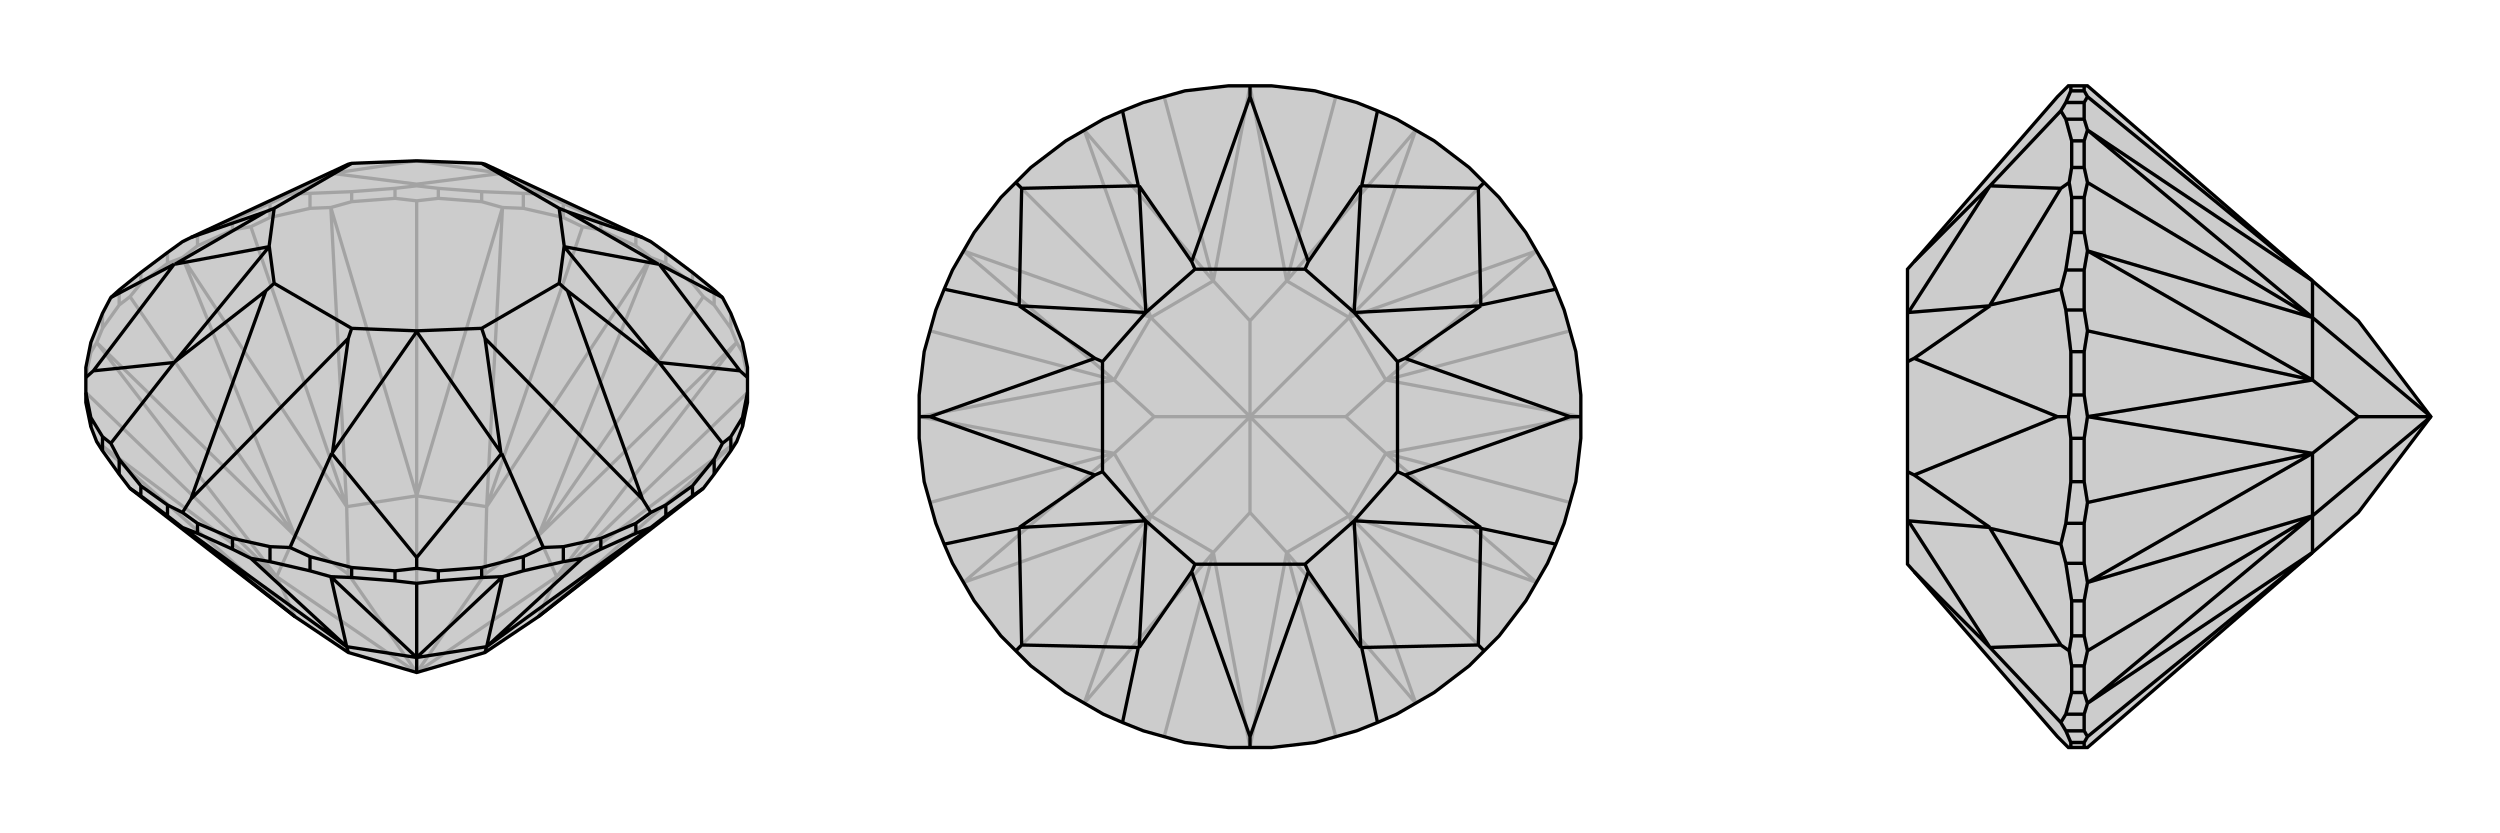 <svg xmlns="http://www.w3.org/2000/svg" viewBox="0 0 3000 1000">
    <g stroke="currentColor" stroke-width="4" fill="none" transform="translate(0 -33)">
        <path fill="currentColor" stroke="none" fill-opacity=".2" d="M877,574L884,563L891,545L897,516L897,504L897,486L897,474L891,444L877,409L867,390L857,381L831,360L799,336L781,323L771,318L582,230L578,229L500,226L422,229L418,230L229,318L219,323L201,336L169,360L143,381L133,390L123,409L109,444L103,474L103,486L103,504L103,516L109,545L116,563L123,574L143,602L156,619L354,773L418,816L500,840L582,816L646,773L844,619L857,602z" />
<path stroke-opacity=".2" d="M891,456L891,444M877,427L877,409M857,399L857,381M831,373L831,360M799,349L799,336M763,328L763,315M721,309L721,297M676,294L676,277M628,283L628,265M578,275L578,263M526,271L526,259M474,271L474,259M422,275L422,263M372,283L372,265M324,294L324,277M279,309L279,297M237,328L237,315M201,349L201,336M169,373L169,360M143,399L143,381M123,427L123,409M109,456L109,444M897,485L891,456M891,456L884,444M897,504L668,725M877,427L884,444M877,427L857,399M857,399L844,389M831,373L844,389M831,373L799,349M799,349L781,342M844,389L646,676M763,328L781,342M763,328L721,309M721,309L699,305M676,294L699,305M676,294L628,283M628,283L603,282M699,305L584,641M578,275L603,282M578,275L526,271M526,271L500,274M474,271L500,274M474,271L422,275M422,275L397,282M500,274L500,628M372,283L397,282M372,283L324,294M324,294L301,305M279,309L301,305M279,309L237,328M237,328L219,342M301,305L416,641M201,349L219,342M201,349L169,373M169,373L156,389M143,399L156,389M143,399L123,427M123,427L116,444M156,389L354,676M109,456L116,444M109,456L103,485M103,504L332,725M884,563L646,773M884,563L668,725M884,444L668,725M884,444L646,676M781,342L646,676M781,342L584,641M603,282L584,641M603,282L500,628M397,282L500,628M397,282L416,641M219,342L416,641M219,342L354,676M116,444L354,676M116,444L332,725M116,563L332,725M116,563L354,773M646,773L668,725M668,725L646,676M646,676L582,722M668,725L500,840M584,641L582,722M584,641L500,628M500,840L582,722M500,628L416,641M416,641L418,722M500,840L500,628M354,676L418,722M354,676L332,725M500,840L418,722M332,725L354,773M500,840L332,725M324,277L348,266M324,277L279,297M279,297L237,315M237,315L219,323M398,241L399,241M763,315L781,323M763,315L721,297M721,297L676,277M676,277L652,266M602,241L601,241M474,259L500,256M474,259L422,263M422,263L372,265M372,265L348,266M398,241L500,254M348,266L398,241M628,265L652,266M628,265L578,263M578,263L526,259M526,259L500,256M602,241L500,254M652,266L602,241M500,256L500,254M399,241L500,226M418,230L399,241M601,241L500,226M582,230L601,241M500,226L500,226" />
<path d="M877,574L884,563L891,545L897,516L897,504L897,486L897,474L891,444L877,409L867,390L857,381L831,360L799,336L781,323L771,318L582,230L578,229L500,226L422,229L418,230L229,318L219,323L201,336L169,360L143,381L133,390L123,409L109,444L103,474L103,486L103,504L103,516L109,545L116,563L123,574L143,602L156,619L354,773L418,816L500,840L582,816L646,773L844,619L857,602z" />
<path d="M237,673L237,661M279,692L279,679M324,707L324,689M372,718L372,701M422,726L422,714M474,730L474,718M526,730L526,718M578,726L578,714M628,718L628,701M676,707L676,689M721,692L721,679M763,673L763,661M799,652L799,639M831,628L831,616M857,602L857,584M877,574L877,557M891,545L891,534M109,545L109,534M123,574L123,557M143,602L143,584M201,652L201,639M169,628L169,616M237,673L219,666M237,673L279,692M279,692L301,703M324,707L301,703M324,707L372,718M372,718L397,725M301,703L416,809M422,726L397,725M422,726L474,730M474,730L500,733M526,730L500,733M526,730L578,726M578,726L603,725M500,733L500,822M628,718L603,725M628,718L676,707M676,707L699,703M721,692L699,703M721,692L763,673M763,673L781,666M699,703L584,809M799,652L781,666M799,652L831,628M831,628L844,619M201,652L219,666M169,628L156,619M201,652L169,628M219,666L416,809M219,666L354,773M397,725L416,809M397,725L500,822M603,725L500,822M603,725L584,809M781,666L584,809M781,666L646,773M416,809L418,816M416,809L500,822M500,822L584,809M584,809L582,816M500,822L500,840M671,283L578,229M671,373L578,427M422,427L329,373M329,283L422,229M771,318L681,287M791,350L790,350M799,639L781,648M799,639L831,616M831,616L857,584M857,584L867,565M791,468L790,467M771,632L681,382M676,689L652,690M676,689L721,679M721,679L763,661M763,661L781,648M771,632L582,439M602,577L601,576M781,648L771,632M237,661L219,648M237,661L279,679M279,679L324,689M324,689L348,690M398,577L399,576M229,632L418,439M201,639L219,648M143,584L133,565M143,584L169,616M201,639L169,616M229,632L319,382M209,468L210,467M219,648L229,632M209,350L210,350M229,318L319,287M791,350L888,478M867,390L791,350M877,557L867,565M877,557L891,534M891,534L897,504M791,468L888,478M867,565L791,468M897,486L888,478M526,718L500,715M526,718L578,714M578,714L628,701M628,701L652,690M602,577L500,702M652,690L602,577M372,701L348,690M372,701L422,714M422,714L474,718M474,718L500,715M398,577L500,702M348,690L398,577M500,715L500,702M103,504L109,534M109,534L123,557M123,557L133,565M209,468L112,478M133,565L209,468M209,350L112,478M133,390L209,350M103,486L112,478M671,283L681,287M790,350L677,329M671,283L677,328M681,287L790,350M790,467L677,329M671,373L681,382M671,373L677,328M790,467L681,382M677,329L677,328M578,427L582,439M601,576L500,431M578,427L500,430M582,439L601,576M399,576L500,431M422,427L418,439M422,427L500,430M399,576L418,439M500,431L500,430M329,373L319,382M210,467L323,329M329,373L323,328M319,382L210,467M210,350L323,329M329,283L319,287M329,283L323,328M210,350L319,287M323,329L323,328" />
    </g>
    <g stroke="currentColor" stroke-width="4" fill="none" transform="translate(1000 0)">
        <path fill="currentColor" stroke="none" fill-opacity=".2" d="M578,109L526,103L500,103L474,103L422,109L372,123L347,133L324,143L279,169L237,201L219,219L201,237L169,279L143,324L133,347L123,372L109,422L103,474L103,500L103,526L109,578L123,628L133,653L143,676L169,721L201,763L219,781L237,799L279,831L324,857L347,867L372,877L422,891L474,897L500,897L526,897L578,891L628,877L653,867L676,857L721,831L763,799L781,781L799,763L831,721L857,676L867,653L877,628L891,578L897,526L897,500L897,474L891,422L877,372L867,347L857,324L831,279L799,237L781,219L763,201L721,169L676,143L653,133L628,123z" />
<path stroke-opacity=".2" d="M603,884L544,663M781,781L619,619M884,603L663,544M884,397L663,456M781,219L619,381M603,116L544,337M397,116L456,337M219,219L381,381M116,397L337,456M116,603L337,544M219,781L381,619M397,884L456,663M500,897L544,663M500,897L456,663M699,844L544,663M699,844L619,619M844,699L619,619M844,699L663,544M897,500L663,544M897,500L663,456M844,301L663,456M844,301L619,381M699,156L619,381M699,156L544,337M500,103L544,337M500,103L456,337M301,156L456,337M301,156L381,381M156,301L381,381M156,301L337,456M103,500L337,456M103,500L337,544M156,699L337,544M156,699L381,619M301,844L381,619M301,844L456,663M544,663L500,615M544,663L619,619M619,619L663,544M663,544L615,500M619,619L500,500M663,456L615,500M663,456L619,381M615,500L500,500M619,381L544,337M544,337L500,385M619,381L500,500M456,337L500,385M456,337L381,381M500,500L500,385M381,381L337,456M337,456L385,500M500,500L381,381M337,544L385,500M337,544L381,619M500,500L385,500M456,663L500,615M381,619L456,663M500,500L500,615M500,500L381,619" />
<path d="M578,109L526,103L500,103L474,103L422,109L372,123L347,133L324,143L279,169L237,201L219,219L201,237L169,279L143,324L133,347L123,372L109,422L103,474L103,500L103,526L109,578L123,628L133,653L143,676L169,721L201,763L219,781L237,799L279,831L324,857L347,867L372,877L422,891L474,897L500,897L526,897L578,891L628,877L653,867L676,857L721,831L763,799L781,781L799,763L831,721L857,676L867,653L877,628L891,578L897,526L897,500L897,474L891,422L877,372L867,347L857,324L831,279L799,237L781,219L763,201L721,169L676,143L653,133L628,123z" />
<path d="M566,323L434,323M677,434L677,566M566,677L434,677M323,566L323,434M500,116L570,314M634,223L633,223M777,366L777,367M884,500L686,430M884,500L686,570M777,634L777,633M897,500L884,500M634,777L633,777M500,884L570,686M500,884L430,686M366,777L367,777M500,897L500,884M223,634L223,633M116,500L314,570M116,500L314,430M223,366L223,367M103,500L116,500M500,116L430,314M366,223L367,223M500,103L500,116M634,223L774,226M653,133L634,223M777,366L774,226M867,347L777,366M781,219L774,226M777,634L774,774M867,653L777,634M634,777L774,774M653,867L634,777M781,781L774,774M366,777L226,774M347,867L366,777M223,634L226,774M133,653L223,634M219,781L226,774M223,366L226,226M133,347L223,366M366,223L226,226M347,133L366,223M219,219L226,226M566,323L570,314M633,223L625,375M566,323L625,375M570,314L633,223M777,367L625,375M677,434L686,430M677,434L625,375M777,367L686,430M625,375L625,375M677,566L686,570M777,633L625,625M677,566L625,625M686,570L777,633M633,777L625,625M566,677L570,686M566,677L625,625M633,777L570,686M625,625L625,625M434,677L430,686M367,777L375,625M434,677L375,625M430,686L367,777M223,633L375,625M323,566L314,570M323,566L375,625M223,633L314,570M375,625L375,625M323,434L314,430M223,367L375,375M323,434L375,375M314,430L223,367M434,323L430,314M367,223L375,375M434,323L375,375M430,314L367,223M375,375L375,375" />
    </g>
    <g stroke="currentColor" stroke-width="4" fill="none" transform="translate(2000 0)">
        <path fill="currentColor" stroke="none" fill-opacity=".2" d="M505,897L775,663L830,615L917,500L830,385L775,337L505,103L501,103L485,103L482,103L469,116L297,314L289,323L289,375L289,434L289,566L289,625L289,677L297,686L469,884L482,897L485,897L501,897z" />
<path stroke-opacity=".2" d="M501,109L485,109M501,123L479,123M501,143L479,143M501,169L486,169M501,201L486,201M501,237L486,237M501,279L486,279M501,324L479,324M501,372L479,372M501,422L485,422M501,474L485,474M501,526L485,526M501,578L485,578M501,628L479,628M501,676L479,676M501,721L486,721M501,763L486,763M501,799L486,799M501,831L486,831M501,857L479,857M501,877L479,877M501,891L485,891M501,103L501,109M501,109L505,116M501,123L505,116M501,123L501,143M501,143L505,156M505,116L775,337M501,169L505,156M501,169L501,201M501,201L505,219M501,237L505,219M501,237L501,279M501,279L505,301M505,219L775,381M501,324L505,301M501,324L501,372M501,372L505,397M501,422L505,397M501,422L501,474M501,474L505,500M505,397L775,456M501,526L505,500M501,526L501,578M501,578L505,603M501,628L505,603M501,628L501,676M501,676L505,699M505,603L775,544M501,721L505,699M501,721L501,763M501,763L505,781M501,799L505,781M501,799L501,831M501,831L505,844M505,781L775,619M501,857L505,844M501,857L501,877M501,877L505,884M501,891L505,884M501,897L501,891M505,884L775,663M505,156L775,337M505,156L775,381M505,301L775,381M505,301L775,456M505,500L775,456M505,500L775,544M505,699L775,544M505,699L775,619M505,844L775,619M505,844L775,663M775,337L775,381M775,381L775,456M775,456L830,500M917,500L775,381M775,544L830,500M775,544L775,619M917,500L830,500M775,619L775,663M917,500L775,619M479,877L473,867M479,877L485,891M485,897L485,891M388,777L388,777M485,526L482,500M485,526L485,578M485,578L479,628M479,628L473,653M388,634L388,633M469,500L297,570M479,372L473,347M479,372L485,422M485,422L485,474M485,474L482,500M469,500L297,430M388,366L388,367M482,500L469,500M485,103L485,109M485,109L479,123M479,123L473,133M388,223L388,223M486,799L483,781M486,799L486,831M486,831L479,857M479,857L473,867M388,777L473,774M473,867L388,777M479,676L473,653M479,676L486,721M486,721L486,763M486,763L483,781M388,634L473,774M473,653L388,634M483,781L473,774M486,237L483,219M486,237L486,279M486,279L479,324M479,324L473,347M388,366L473,226M473,347L388,366M479,143L473,133M479,143L486,169M486,169L486,201M486,201L483,219M388,223L473,226M473,133L388,223M483,219L473,226M388,777L290,625M297,686L388,777M388,633L290,625M289,566L297,570M388,633L297,570M290,625L289,625M289,434L297,430M388,367L290,375M297,430L388,367M388,223L290,375M297,314L388,223M290,375L289,375" />
<path d="M505,897L775,663L830,615L917,500L830,385L775,337L505,103L501,103L485,103L482,103L469,116L297,314L289,323L289,375L289,434L289,566L289,625L289,677L297,686L469,884L482,897L485,897L501,897z" />
<path d="M501,891L485,891M501,877L479,877M501,857L479,857M501,831L486,831M501,799L486,799M501,763L486,763M501,721L486,721M501,676L479,676M501,628L479,628M501,578L485,578M501,526L485,526M501,474L485,474M501,422L485,422M501,372L479,372M501,324L479,324M501,279L486,279M501,237L486,237M501,201L486,201M501,169L486,169M501,143L479,143M501,123L479,123M501,109L485,109M501,897L501,891M501,891L505,884M501,877L505,884M501,877L501,857M501,857L505,844M505,884L775,663M501,831L505,844M501,831L501,799M501,799L505,781M501,763L505,781M501,763L501,721M501,721L505,699M505,781L775,619M501,676L505,699M501,676L501,628M501,628L505,603M501,578L505,603M501,578L501,526M501,526L505,500M505,603L775,544M501,474L505,500M501,474L501,422M501,422L505,397M501,372L505,397M501,372L501,324M501,324L505,301M505,397L775,456M501,279L505,301M501,279L501,237M501,237L505,219M501,201L505,219M501,201L501,169M501,169L505,156M505,219L775,381M501,143L505,156M501,143L501,123M501,123L505,116M501,109L505,116M501,109L501,103M505,116L775,337M505,844L775,663M505,844L775,619M505,699L775,619M505,699L775,544M505,500L775,544M505,500L775,456M505,301L775,456M505,301L775,381M505,156L775,381M505,156L775,337M775,663L775,619M775,619L775,544M775,544L830,500M775,619L917,500M775,456L830,500M775,456L775,381M830,500L917,500M775,381L775,337M775,381L917,500M479,123L473,133M479,123L485,109M485,109L485,103M388,223L388,223M485,474L482,500M485,474L485,422M485,422L479,372M479,372L473,347M388,366L388,367M469,500L297,430M479,628L473,653M479,628L485,578M485,578L485,526M485,526L482,500M469,500L297,570M388,634L388,633M482,500L469,500M485,897L485,891M485,891L479,877M479,877L473,867M388,777L388,777M486,201L483,219M486,201L486,169M486,169L479,143M479,143L473,133M388,223L473,226M473,133L388,223M479,324L473,347M479,324L486,279M486,279L486,237M486,237L483,219M388,366L473,226M473,347L388,366M483,219L473,226M486,763L483,781M486,763L486,721M486,721L479,676M479,676L473,653M388,634L473,774M473,653L388,634M479,857L473,867M479,857L486,831M486,831L486,799M486,799L483,781M388,777L473,774M473,867L388,777M483,781L473,774M388,223L290,375M297,314L388,223M388,367L290,375M289,434L297,430M388,367L297,430M290,375L289,375M289,566L297,570M388,633L290,625M297,570L388,633M388,777L290,625M388,777L297,686M290,625L289,625" />
    </g>
</svg>